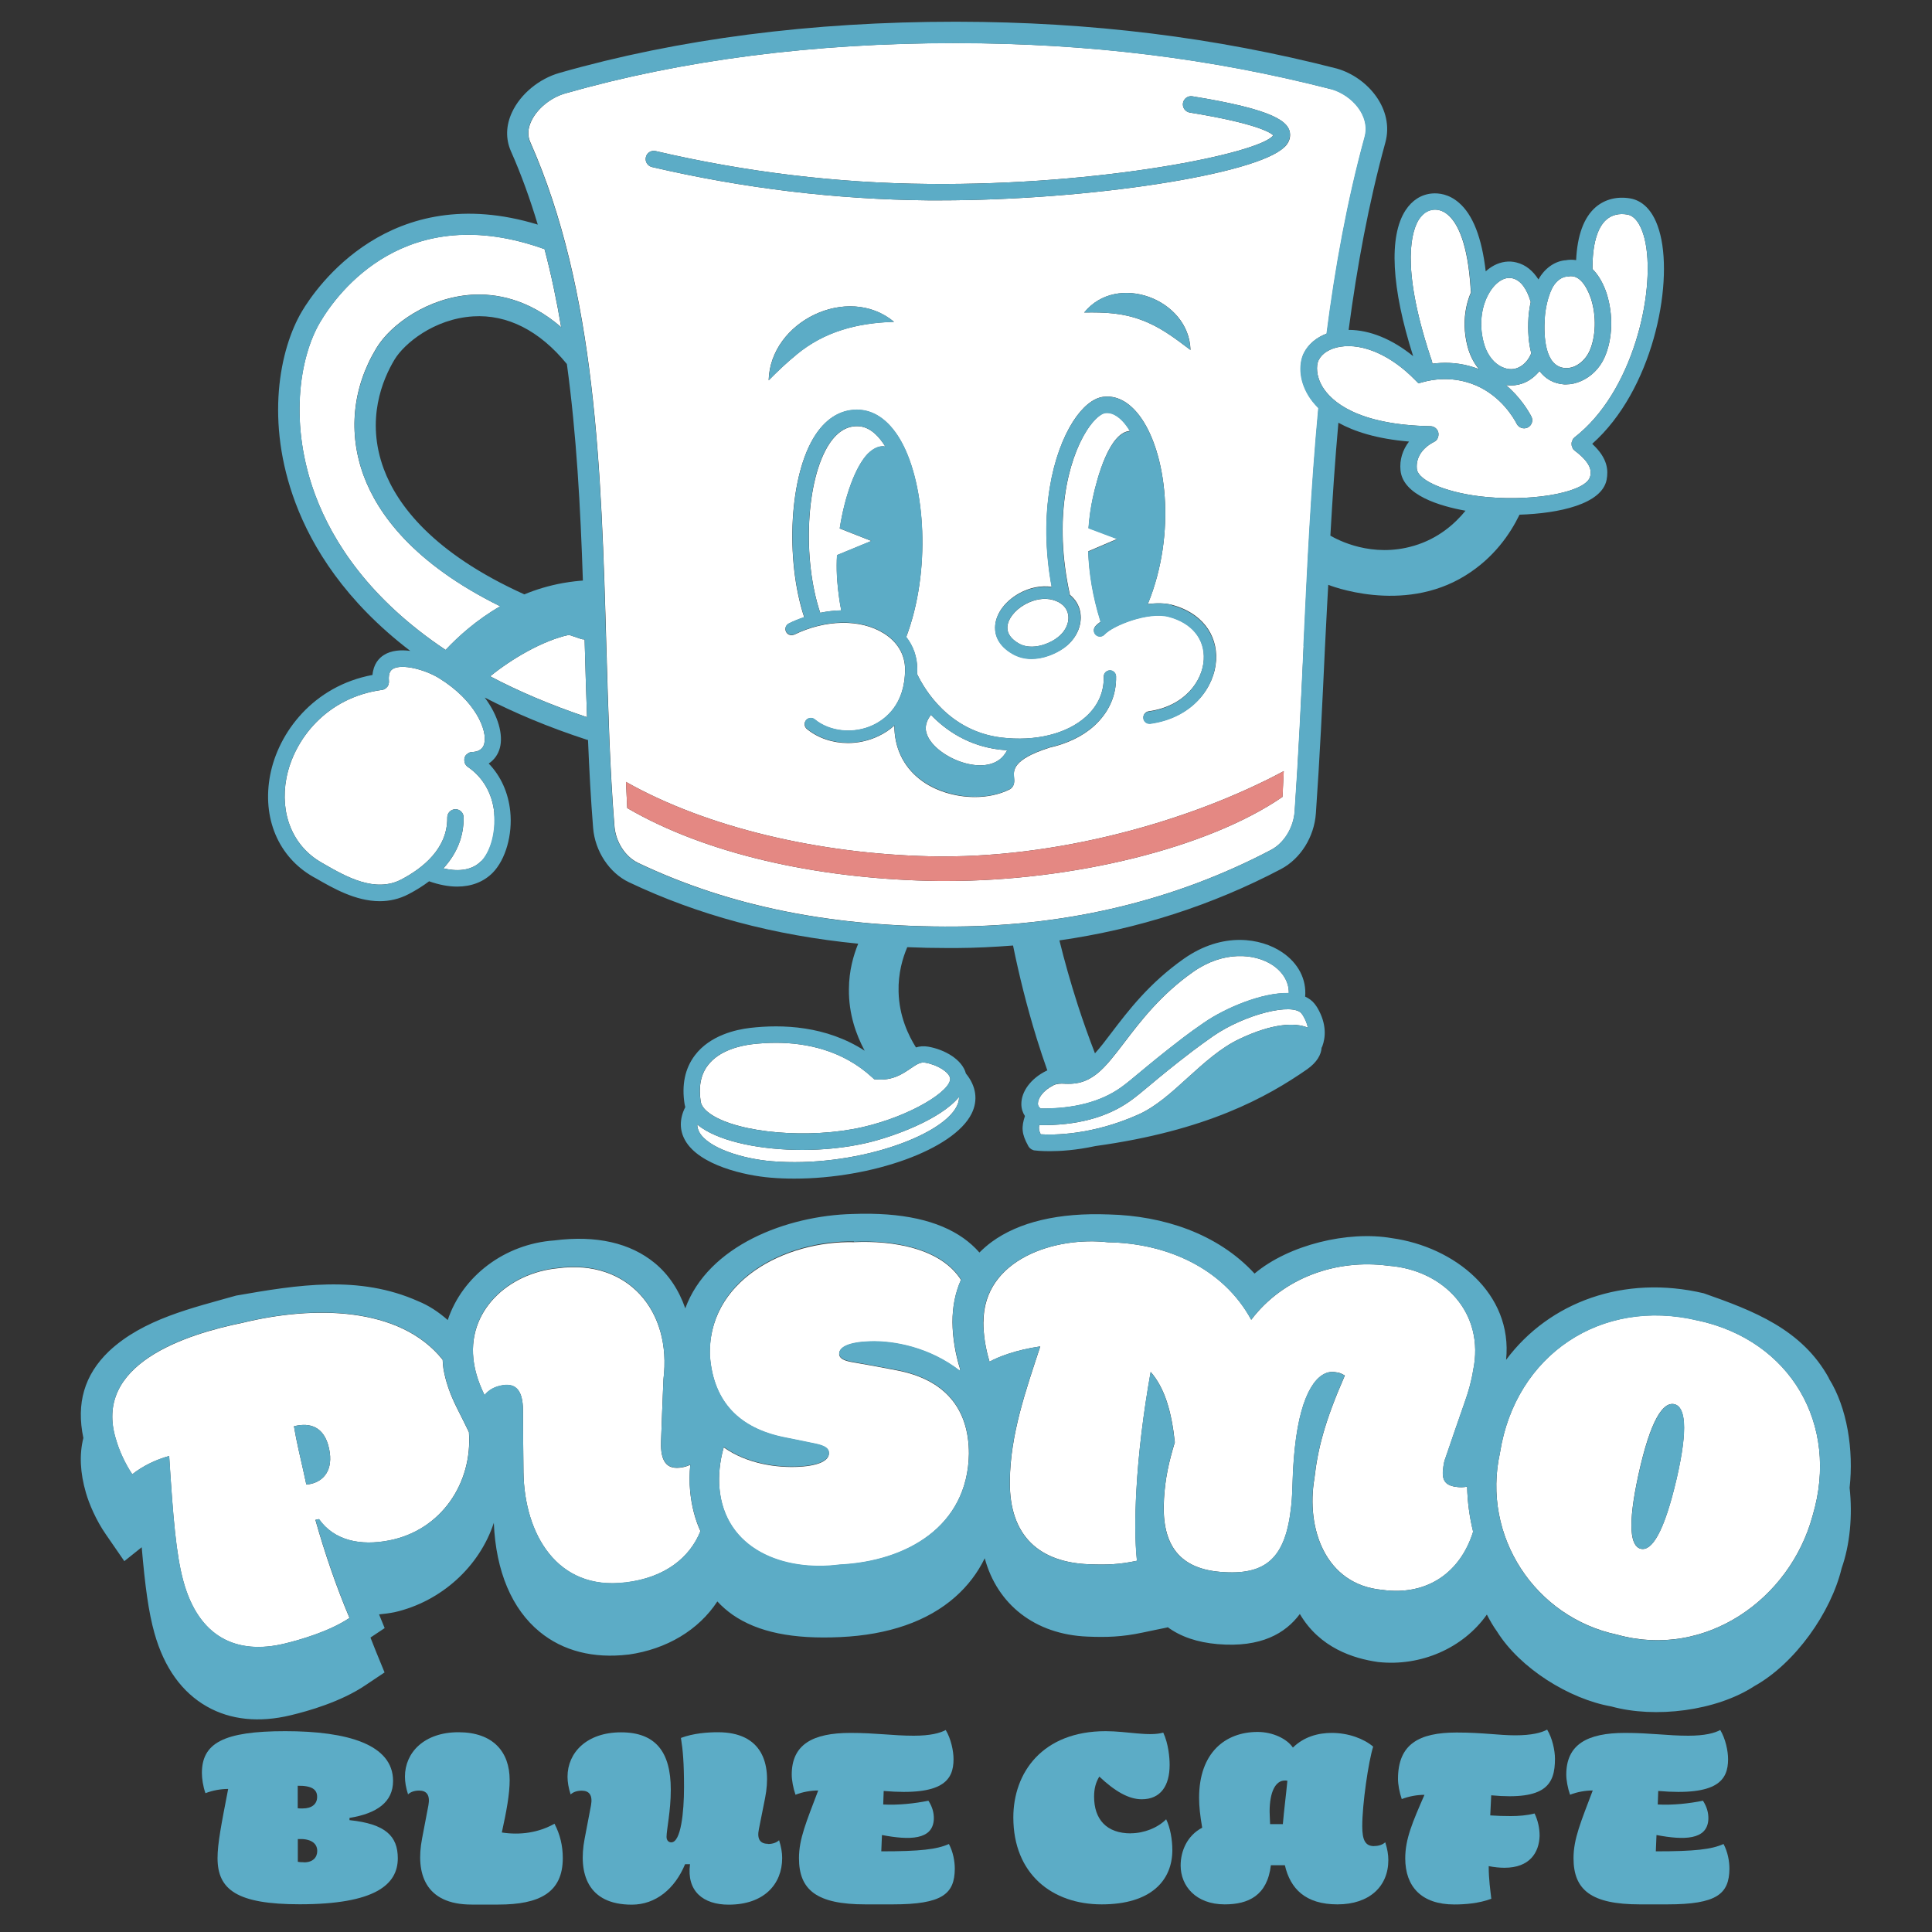 <svg viewBox="0 0 200 200" xmlns="http://www.w3.org/2000/svg" data-name="レイヤー_1" id="_レイヤー_1">
  <rect x="0" y="0" width="200" height="200" fill="#333333" stroke="none"/>
  <defs>
    <style>
      .cls-1 {
        fill: #fff;
      }

      .cls-2 {
        fill: #e48883;
      }

      .cls-3 {
        fill: #5cacc6;
      }
    </style>
  </defs>
  <g>
    <g>
      <path d="M12.02,149.06c.28,1.01.91,2.44,1.67,3.56,1.11-.88,2.51-1.54,3.82-1.89.41,6.49.72,10.19,1.46,12.92,1.6,5.9,5.58,7.68,10.48,6.5,1.7-.41,4.7-1.29,6.73-2.66-1.36-3.2-2.56-6.72-3.53-10.15.15-.03.22-.05.37-.08,1.57,2.22,4.28,2.8,7.3,2.2,5.38-1.07,8.61-5.96,8.22-11.21-.38-.78-.75-1.53-1.27-2.56-.7-1.4-1.15-2.72-1.37-4.02-.04-.31-.06-.61-.08-.91-4.45-5.57-13.45-5.6-20.72-3.82-5.8,1.18-15.57,4.25-13.08,12.13ZM32.18,153.61c-.17.04-.29.06-.47.06-.14-.64-.21-.96-.35-1.6-.19-.85-.66-2.8-.93-4.42.05-.01.1-.03.15-.04,1.44-.32,2.99,0,3.49,2.37.46,2.19-.56,3.33-1.89,3.63Z" class="cls-1"></path>
      <path d="M49.07,141.14c.16,1.04.51,2.09,1.09,3.29.4-.52,1.04-.9,1.9-1.03,1.37-.21,2.05.57,2.08,2.55.01,2.6.02,3.9.05,6.49.1,6.34,3.46,12.23,10.52,11.38.02,0,.02,0,.04,0,4.09-.49,6.66-2.58,7.76-5.31-.56-1.23-.93-2.63-1.07-4.2-.08-.87-.07-1.77.02-2.68-.32.16-.7.27-1.12.31-1.33.13-1.97-.67-1.91-2.65.09-2.59.14-3.89.25-6.49.89-7.09-3.67-12.47-10.92-11.51-5.11.47-9.57,4.45-8.69,9.87Z" class="cls-1"></path>
      <path d="M73.5,140.51c.39,4.63,3.02,7.36,7.72,8.31,1.33.26,2,.4,3.33.68.81.19,1.24.44,1.26.9.04.77-.98,1.32-3.06,1.44-2.29.13-5.41-.29-7.83-2.01-.43,1.5-.55,2.93-.45,4.2.54,6.38,6.64,8.71,12.42,7.96,6.94-.33,13.29-3.95,13.41-11.49,0-4.61-2.4-7.69-7.5-8.65-1.85-.36-2.78-.53-4.64-.85-.83-.15-1.27-.4-1.29-.81-.03-.73.99-1.24,3.2-1.31,2.47-.08,6.15.61,9.26,3.02.02-.05.04-.11.06-.16-.49-1.56-.78-3.28-.79-4.85-.01-1.6.29-3.07.88-4.4-2.09-3.28-7.04-4.09-11.09-3.9-7.07-.16-15.27,3.98-14.9,11.95Z" class="cls-1"></path>
      <path d="M101.8,136.85c0,1.28.21,2.74.64,4.11.91-.5,2.73-1.22,5.25-1.58-1.49,4.54-3.11,9.11-3.15,13.95-.07,5.74,3.13,8.4,8.17,8.6,1.81.07,3.11.04,4.99-.36-.21-2.02-.21-4.49-.06-7.26.2-3.78.72-8.04,1.48-12.29,1.46,1.68,2.16,4.1,2.5,7.28-.64,2.11-1,3.77-1.12,5.82-.28,4.41,1.25,7.22,5.83,7.6,4.75.4,6.77-1.42,7.34-6.82.2-1.9.07-3.06.37-5.97.63-6.03,2.46-8.09,4.09-7.9.65.07.72.17,1.09.36-2.09,4.76-2.81,7.62-3.15,10.65-.88,5.14,1.1,10.99,7,11.54,4.78.67,8.16-1.92,9.43-6.02-.38-1.53-.59-3.12-.62-4.66-.38.07-.78.08-1.21.01-1.16-.18-1.45-.78-1.25-2.09.04-.27.09-.59.23-.93.78-2.3,1.18-3.44,1.98-5.74.39-1.09.7-2.2.87-3.28,1.24-5.91-3-10.41-8.77-10.84-5.36-.72-10.89,1.22-14.2,5.59-2.94-5.41-8.85-7.93-14.81-8.02-5.44-.63-12.9,1.72-12.91,8.25Z" class="cls-1"></path>
      <path d="M155.28,150.38c-1.92,8.61,3.6,17.05,12.17,18.85,9.05,2.51,17.85-3.63,20.2-12.36,2.79-9.39-2.29-18.12-11.91-20.18-9.98-2.39-18.86,3.56-20.46,13.68ZM173.57,153.04c-1.32,5.69-2.6,7.54-3.71,7.29-1.06-.24-1.42-2.32-.25-7.67,1.25-5.7,2.55-7.56,3.71-7.3,1.11.25,1.47,2.39.25,7.68Z" class="cls-1"></path>
    </g>
    <g>
      <path d="M30.58,147.61c-.05.01-.1.02-.15.04.27,1.62.74,3.57.93,4.42.14.64.21.96.35,1.6.18,0,.3-.02.47-.06,1.33-.29,2.35-1.44,1.89-3.63-.5-2.37-2.06-2.69-3.49-2.37Z" class="cls-3"></path>
      <path d="M189.34,142.69c-2.79-5.1-7.85-7.01-12.97-8.81-8.22-1.94-15.97.87-20.46,6.89.71-6.89-5.34-11.7-11.84-12.6-4.53-.78-10.64.68-14.2,3.67-3.84-4.17-9.5-5.98-15.06-6.12-5.23-.21-9.35.79-12.16,2.85-.46.34-.87.7-1.26,1.09-.48-.55-1.04-1.05-1.67-1.5-2.59-1.82-6.35-2.68-11.45-2.49-6.86.17-14.96,3.29-17.33,9.77-.67-1.92-1.72-3.5-3.16-4.69-2.53-2.08-6.05-2.9-10.41-2.34-5.13.36-9.51,3.7-11.02,8.24-.94-.83-1.97-1.51-3.06-1.95-6.14-2.74-12.49-1.69-18.85-.58-4.51,1.28-9.61,2.42-13.17,5.77-2.55,2.45-3.39,5.4-2.64,8.97-.43,1.71-.34,3.6.27,5.69.32,1.11,1.04,2.83,2.08,4.32.76,1.09,1.14,1.64,1.89,2.74.72-.58,1.08-.87,1.8-1.44.35,4.05.7,6.68,1.32,8.9,1.01,3.59,2.86,6.13,5.43,7.59,2.44,1.39,5.42,1.69,8.68.9,1.8-.43,5.19-1.39,7.72-3.1.79-.53,1.19-.8,1.99-1.33-.36-.87-.54-1.3-.89-2.17-.19-.47-.38-.95-.57-1.44.49-.33.86-.58,1.47-.98-.24-.58-.4-.97-.58-1.42.53-.05,1.08-.12,1.63-.23,4.81-1.11,8.77-4.72,10.25-9.25.21,5.06,1.89,8.94,4.74,11.28,2.42,1.99,5.57,2.79,9.18,2.36.02,0,.02,0,.04,0,3.94-.56,7.24-2.54,9.18-5.5.47.51,1,.97,1.58,1.38,2.63,1.82,6.25,2.54,11.16,2.31,4.95-.23,9.02-1.62,11.89-4.16,1.29-1.14,2.31-2.48,3.05-4,1.29,4.77,5.19,7.89,10.63,8.11,1.99.08,3.56.04,5.73-.42,1.02-.22,1.54-.32,2.56-.53,0-.02,0-.02,0-.04,1.37,1.01,3.1,1.59,5.2,1.77,4.5.38,7.02-1.13,8.5-3.12,2.06,3.51,5.55,4.61,8.09,4.97,4.42.49,8.81-1.43,11.27-4.91.32.62.66,1.21,1.05,1.75,2.37,3.8,7.46,6.99,11.83,7.76,4.52,1.25,10.85.48,14.82-2.11,4.2-2.34,7.92-7.59,9.03-12.21.85-2.41,1.14-5.42.82-8.32.43-3.89-.24-8.28-2.15-11.32ZM45.83,140.75c.02.3.04.6.08.91.22,1.31.67,2.62,1.37,4.02.51,1.04.88,1.78,1.27,2.56.39,5.26-2.84,10.14-8.22,11.21-3.02.6-5.74.02-7.3-2.2-.15.03-.22.05-.37.08.97,3.43,2.17,6.94,3.53,10.15-2.04,1.37-5.04,2.25-6.73,2.66-4.9,1.18-8.88-.6-10.48-6.5-.74-2.73-1.05-6.42-1.46-12.92-1.31.34-2.71,1.01-3.82,1.89-.76-1.11-1.39-2.55-1.67-3.56-2.49-7.88,7.29-10.96,13.08-12.13,7.27-1.78,16.27-1.75,20.72,3.82ZM68.68,142.78c-.11,2.59-.15,3.89-.25,6.49-.05,1.98.58,2.78,1.91,2.65.43-.04.8-.15,1.12-.31-.09.91-.11,1.81-.02,2.68.15,1.58.52,2.97,1.07,4.2-1.09,2.74-3.67,4.83-7.76,5.31-.02,0-.02,0-.04,0-7.06.86-10.42-5.04-10.52-11.38-.03-2.6-.04-3.89-.05-6.49-.03-1.98-.71-2.76-2.08-2.55-.86.13-1.5.51-1.9,1.03-.58-1.2-.93-2.25-1.09-3.29-.88-5.42,3.58-9.39,8.69-9.87,7.25-.96,11.8,4.42,10.92,11.51ZM88.4,128.55c4.05-.19,9,.62,11.09,3.9-.59,1.33-.89,2.8-.88,4.4.01,1.57.3,3.29.79,4.85-.02.05-.04.11-.06.16-3.11-2.4-6.78-3.1-9.26-3.02-2.21.07-3.23.58-3.2,1.31.02.41.46.66,1.29.81,1.86.33,2.79.5,4.64.85,5.1.97,7.49,4.05,7.5,8.65-.12,7.55-6.47,11.16-13.41,11.49-5.78.75-11.88-1.58-12.42-7.96-.11-1.27.02-2.7.45-4.2,2.42,1.72,5.54,2.14,7.83,2.01,2.08-.12,3.1-.67,3.06-1.44-.02-.46-.45-.71-1.26-.9-1.33-.28-1.99-.41-3.33-.68-4.7-.94-7.33-3.67-7.72-8.31-.38-7.97,7.83-12.11,14.9-11.95ZM114.71,128.6c5.96.09,11.86,2.61,14.81,8.02,3.31-4.37,8.84-6.31,14.2-5.59,5.77.43,10.02,4.93,8.77,10.84-.17,1.08-.48,2.19-.87,3.28-.8,2.29-1.19,3.44-1.98,5.74-.14.35-.19.66-.23.93-.2,1.31.09,1.9,1.25,2.09.43.07.83.06,1.21-.01.04,1.54.25,3.13.62,4.66-1.27,4.1-4.65,6.69-9.43,6.02-5.9-.55-7.88-6.4-7-11.54.34-3.04,1.07-5.89,3.15-10.65-.37-.18-.45-.28-1.09-.36-1.63-.19-3.46,1.87-4.09,7.9-.3,2.9-.17,4.06-.37,5.97-.57,5.4-2.59,7.21-7.34,6.82-4.59-.38-6.11-3.19-5.83-7.6.13-2.05.48-3.72,1.12-5.82-.34-3.18-1.04-5.6-2.5-7.28-.76,4.25-1.27,8.52-1.48,12.29-.15,2.78-.16,5.24.06,7.26-1.88.4-3.18.43-4.99.36-5.04-.19-8.24-2.85-8.17-8.6.04-4.84,1.66-9.41,3.15-13.95-2.52.36-4.34,1.08-5.25,1.58-.42-1.37-.64-2.83-.64-4.11,0-6.53,7.47-8.88,12.91-8.25ZM175.74,136.7c9.62,2.06,14.69,10.78,11.91,20.18-2.35,8.72-11.15,14.87-20.2,12.36-8.57-1.8-14.09-10.24-12.17-18.85,1.6-10.12,10.47-16.07,20.46-13.68Z" class="cls-3"></path>
      <path d="M173.33,145.36c-1.15-.26-2.46,1.6-3.71,7.3-1.17,5.34-.81,7.43.25,7.67,1.1.25,2.39-1.61,3.71-7.29,1.22-5.29.87-7.43-.25-7.68Z" class="cls-3"></path>
      <path d="M36.18,188.44v-.25c2.89-.47,4.51-1.67,4.51-3.83,0-3.78-4.73-5.15-11.16-5.15s-8.63,1.25-8.63,4.34c0,.56.12,1.4.37,2.08.74-.29,1.59-.44,2.35-.44-.71,3.68-1.1,5.64-1.1,7.16,0,3.29,2.04,4.78,8.51,4.78,7.8,0,10.15-2.04,10.15-4.76,0-2.28-1.25-3.56-5-3.95ZM31.47,192.78c-.34,0-.52-.02-.64-.05v-2.35c1.25-.07,2.01.37,2.01,1.23,0,.64-.42,1.18-1.37,1.18ZM31.34,187.21c-.25,0-.44,0-.52-.02v-2.33c1.47-.02,2.01.39,2.01,1.15s-.56,1.2-1.5,1.2Z" class="cls-3"></path>
      <path d="M51.95,189.69c.49-2.23.81-3.97.81-5.42,0-2.94-1.74-4.95-5.3-4.95s-5.54,2.11-5.54,4.59c0,.56.1,1.15.32,1.84.27-.25.66-.39,1.15-.39.78,0,1.15.47.96,1.52l-.66,3.46c-.69,3.6.32,6.82,5.13,6.82h2.77c4.24,0,6.67-1.23,6.67-4.81,0-1.25-.27-2.43-.86-3.56-1.64.93-3.56,1.2-5.44.91Z" class="cls-3"></path>
      <path d="M79.49,190.87c-.78,0-1.15-.47-.93-1.52l.64-3.21c.71-3.6-.32-6.82-4.88-6.82-1.05,0-2.53.1-3.83.59.2,1.25.32,2.53.32,5.1s-.32,5.71-1.32,5.71c-.27,0-.49-.2-.49-.56,0-.76.44-2.67.44-4.9,0-3.92-1.59-5.93-5.15-5.93s-5.54,2.11-5.54,4.59c0,.56.1,1.15.32,1.84.27-.25.66-.39,1.15-.39.78,0,1.15.47.96,1.52l-.66,3.46c-.69,3.6.32,6.82,4.88,6.82,2.48,0,4.46-1.64,5.52-4.19h.51c-.37,2.8,1.37,4.19,4,4.19,3.65,0,5.54-2.11,5.54-4.83,0-.56-.1-1.15-.32-1.84-.27.25-.66.39-1.15.39Z" class="cls-3"></path>
      <path d="M91.23,191.65l.07-1.69c2.82.54,5.27.54,5.37-1.64.02-.69-.17-1.3-.56-1.91-1.45.29-3.09.47-4.68.39l.05-1.4c6.11.52,7.23-1.1,7.23-3.29,0-.86-.27-2.13-.81-3.02-.59.32-1.59.59-3.31.59-2.18,0-3.87-.29-6.55-.29-3.92,0-6.08,1.2-6.08,4.32,0,.56.15,1.4.39,2.08.74-.29,1.59-.44,2.35-.44-1.23,3.26-1.99,5-1.99,7.01,0,3.31,1.86,4.78,6.87,4.78h2.84c5.13,0,6.4-1.08,6.42-3.68,0-.78-.17-1.74-.61-2.57-1.25.56-2.97.76-7.01.76Z" class="cls-3"></path>
      <path d="M117.06,189.79c-2.53,0-3.8-1.47-3.8-3.8,0-.83.17-1.47.54-2.08,1.64,1.55,3.07,2.35,4.39,2.35,1.96,0,2.89-1.4,2.89-3.56,0-.74-.12-2.18-.66-3.34-1.5.42-3.75-.15-5.96-.15-6.55,0-9.56,4.29-9.56,8.93,0,5.86,4.02,9,9.15,9s7.31-2.5,7.31-5.62c0-1.1-.22-2.33-.64-3.19-.86.88-2.3,1.45-3.65,1.45Z" class="cls-3"></path>
      <path d="M142.25,191.11c-.91,0-1.23-.61-1.23-2.06,0-2.31.64-6.69,1.13-8.24-.98-.83-2.57-1.42-4.29-1.42-1.4,0-2.87.39-4.02,1.52-.61-.91-2.08-1.62-3.65-1.62-3.36,0-6.06,2.16-6.06,6.82,0,.88.1,1.81.32,3.09-1.57.83-2.23,2.43-2.23,3.92,0,2.11,1.57,4.02,4.56,4.02,2.45,0,4.41-.91,4.78-4.05h1.45c.56,2.43,2.13,4.05,5.44,4.05s5.27-1.86,5.27-4.59c0-.56-.1-1.15-.32-1.84-.27.25-.66.39-1.15.39ZM132.8,188.83h-1.32c-.02-.56-.05-1.05-.05-1.3,0-1.99.59-3.21,1.57-3.21.07,0,.15,0,.27.02-.15,1.57-.34,2.97-.47,4.49Z" class="cls-3"></path>
      <path d="M156.86,179.64c-1.69,0-3.38-.29-6.06-.29-3.92,0-6.08,1.2-6.08,4.81,0,.56.15,1.4.39,2.08.74-.29,1.59-.44,2.35-.44-1.23,2.82-1.99,4.56-1.99,6.57,0,2.94,1.69,4.78,5.08,4.78,1.05,0,2.53-.1,3.83-.59-.1-.88-.27-1.99-.27-3.38.59.12,1.15.17,1.64.17,2.6,0,3.58-1.57,3.63-3.31,0-.78-.17-1.57-.52-2.31-.78.2-1.62.27-2.48.27-.69,0-1.37-.02-2.11-.07l.1-2.08c5.62.52,6.6-1.1,6.6-3.78,0-.86-.27-2.13-.81-3.02-.59.32-1.59.59-3.31.59Z" class="cls-3"></path>
      <path d="M171.41,191.65l.07-1.69c2.82.54,5.27.54,5.37-1.64.02-.69-.17-1.3-.56-1.91-1.45.29-3.09.47-4.68.39l.05-1.4c6.11.52,7.23-1.1,7.23-3.29,0-.86-.27-2.13-.81-3.02-.59.32-1.59.59-3.31.59-2.18,0-3.87-.29-6.55-.29-3.92,0-6.08,1.2-6.08,4.32,0,.56.15,1.4.39,2.08.74-.29,1.59-.44,2.35-.44-1.23,3.26-1.99,5-1.99,7.01,0,3.31,1.86,4.78,6.87,4.78h2.84c5.13,0,6.4-1.08,6.43-3.68,0-.78-.17-1.74-.61-2.57-1.25.56-2.97.76-7.01.76Z" class="cls-3"></path>
    </g>
  </g>
  <g>
    <g>
      <path d="M135.38,106.38c-1.34-.55-3.65-.45-7.07,1.17-1.96.93-3.67,2.49-5.34,4-1.7,1.55-3.31,3.01-5.11,3.82-4.85,2.17-8.87,2.13-10.13,2.05-.18-.38-.22-.62-.15-.95,3.83.06,7.01-.78,9.42-2.5.62-.44,1.21-.94,2.04-1.63.99-.83,2.36-1.97,4.46-3.57.64-.48,1.31-.97,2.11-1.53,3.26-2.24,8.22-3.49,9.14-2.31.07.09.13.17.17.25.24.41.4.81.47,1.19Z" class="cls-1"></path>
      <path d="M99.28,113.56c.01.31-.07.63-.23.95-1.56,3.15-10.7,6.39-19.16,5.7-3.03-.25-6.58-1.36-7.5-3.01-.14-.26-.21-.52-.21-.8.14.12.29.24.45.35,2.18,1.48,6.21,2.29,10.42,2.29,2.23,0,4.52-.23,6.61-.71,2.76-.63,7.71-2.44,9.61-4.77Z" class="cls-1"></path>
      <path d="M133.4,102.81c-2.77-.08-6.61,1.57-8.75,3.05-.83.57-1.53,1.07-2.18,1.57-2.13,1.63-3.51,2.78-4.52,3.62-.8.66-1.36,1.14-1.93,1.54-2.08,1.48-4.88,2.2-8.29,2.17-.25-.17-.29-.36-.29-.51,0-.53.5-1.35,1.63-1.91.35-.17.69-.17,1.17-.15.83.02,1.96.05,3.37-1.08.91-.74,1.78-1.88,2.79-3.2,1.68-2.21,3.77-4.95,7.13-7.31,3.12-2.19,6.38-1.92,8.23-.68,1.09.74,1.68,1.78,1.66,2.87Z" class="cls-1"></path>
      <path d="M98.36,111.61c.17,1.28-4.06,3.92-9.07,5.07-5.46,1.25-12.79.63-15.7-1.33-.43-.29-.96-.75-1.05-1.3-.24-1.54,0-2.81.74-3.77,1.18-1.56,3.36-2.03,4.56-2.18.77-.09,1.6-.15,2.48-.15,3.17,0,6.91.77,9.96,3.57l.22.2.29.02c1.62.13,2.65-.57,3.47-1.13.66-.45,1.04-.69,1.53-.6,1.25.21,2.47.98,2.56,1.6Z" class="cls-1"></path>
      <path d="M60.78,74.25c-3.81-1.28-7.14-2.71-10.04-4.24,2.17-1.77,5.42-3.7,8.16-4.29.41.14.82.28,1.24.42.11.04.23.05.34.05.02,0,.03,0,.04,0,.01.25.02.49.02.74.07,2.5.14,4.93.23,7.32Z" class="cls-1"></path>
      <path d="M51.77,62.77c-2.46,1.42-4.35,3.14-5.64,4.51-7.9-5.27-11.69-11.21-13.48-15.98-2.72-7.24-1.72-14.23.49-17.96,1.84-3.11,8.91-12.7,23.23-7.55.69,2.63,1.26,5.33,1.72,8.08-3.42-2.97-6.82-3.51-9.26-3.36-4.45.29-8.34,3-9.87,5.53-2.48,4.1-2.95,8.8-1.3,13.24,1.45,3.89,5.11,9.03,14.1,13.47Z" class="cls-1"></path>
      <path d="M49.81,89.14c-1.08,1.11-2.7,1.04-3.91.75,1.41-1.54,2.12-3.32,2.09-5.28,0-.47-.38-.84-.84-.84h-.01c-.47.01-.84.39-.84.86.05,3.22-2.56,5.26-4.75,6.41-2.73,1.43-5.76-.31-7.96-1.57l-.31-.18c-2.96-1.69-4.34-5.04-3.63-8.75.77-3.97,4.13-8.34,9.88-9.12.02,0,.04-.01.06-.01.03-.01.06-.01.09-.02.02,0,.05-.02.07-.03.03-.01.05-.02.08-.04.02-.01.04-.03.06-.04.02-.02.05-.04.07-.05l.05-.05s.05-.05.07-.07l.04-.05s.04-.05.05-.08c0-.02.02-.04.02-.06.01-.03.02-.06.04-.09,0-.02,0-.04.01-.07,0-.03.01-.07.02-.1v-.15c-.09-.96.28-1.18.4-1.26.91-.57,3.33.05,4.8.96,3.78,2.33,5.02,5.42,4.67,6.77-.05.2-.22.83-1.27.87-.02,0-.04,0-.05.01-.03,0-.07,0-.1.01-.02,0-.05.01-.07.02-.03.01-.06.02-.08.03-.02.01-.05.02-.07.04-.02.02-.05.03-.07.05-.02.01-.04.03-.06.05-.02.02-.05.04-.07.05-.02.02-.04.05-.06.07-.01.01-.02.03-.04.04,0,0,0,.01,0,.02-.02.02-.03.05-.05.08-.01.02-.02.05-.03.07-.01.02-.02.05-.02.07,0,.03-.02.06-.02.09,0,.02,0,.04,0,.06,0,.04,0,.07,0,.11h0v.03c0,.1.03.2.07.29,0,.01.01.02.01.03.04.08.1.16.17.23,0,0,.02.01.02.02.03.02.06.05.1.08,1.56,1.06,2.53,2.75,2.73,4.77.2,1.93-.35,3.97-1.32,4.98Z" class="cls-1"></path>
      <path d="M153.11,38.22c-.33-.13-.67-.25-1.03-.34-1.42-.38-2.73-.37-3.81-.23,0-.09-.01-.18-.04-.27-.07-.19-.13-.38-.19-.56-3.12-9.5-1.84-13.04-1.14-14.13.39-.59.88-.92,1.47-.98.38-.04.95.03,1.53.54.92.79,2.06,2.79,2.35,7.81,0,.07.02.13.03.19-.21.48-.37.98-.48,1.5-.28,1.3-.25,2.7.11,4.09.24.92.65,1.72,1.18,2.37Z" class="cls-1"></path>
      <path d="M158.51,36.58c-.28.68-.75,1.21-1.33,1.47-.62.28-1.29.2-1.97-.2-.76-.46-1.36-1.35-1.63-2.42-.51-1.93-.22-3.94.75-5.38.5-.73,1.12-1.19,1.72-1.27.06-.01.12-.01.18-.01.11,0,.23.01.35.04.92.22,1.52,1.22,1.88,2.45-.11.51-.19,1.04-.23,1.57-.09,1.46.01,2.72.29,3.75Z" class="cls-1"></path>
      <path d="M164.55,36.32c-.41.95-1.4,1.85-2.53,1.78-2.11-.15-2.23-3.3-2.11-5.17.07-1.07.34-2.2.73-3.02.25-.54.8-1.19,1.49-1.27.07,0,.14,0,.22-.02,1.39-.31,2.14,1.69,2.35,2.31.57,1.78.51,3.9-.15,5.4Z" class="cls-1"></path>
      <path d="M164.62,49.29c-.29,1.57-5.47,2.63-10.64,2.17-3.97-.35-7.19-1.64-7.31-2.93-.11-1.14.54-2.15,1.79-2.79.01,0,.02-.02.04-.02.02-.01.05-.03.07-.05.02-.01.05-.03.07-.05.02-.02.04-.04.06-.06.02-.02.04-.04.05-.06.01-.02.03-.05.04-.07.01-.02.03-.05.04-.07s.02-.05.03-.08c.01-.02.02-.05.02-.08,0-.02.01-.05.02-.08s.01-.06.01-.09c0-.01,0-.02,0-.04s0-.02,0-.04c0-.03,0-.06,0-.1h0c-.06-.41-.4-.72-.82-.73-7.65-.14-10.29-2.61-11.18-4.07-.67-1.11-.68-2.21-.41-2.76.35-.72,1.18-1.23,2.26-1.4,2.36-.37,5.26.91,7.73,3.44l.35.35.48-.13c1.01-.28,2.57-.5,4.34-.04,3.03.79,4.64,3.11,5.22,4.12.05.1.1.19.14.26.22.41.73.57,1.14.36.42-.22.58-.73.36-1.14-.31-.59-1.14-1.99-2.63-3.25.17.02.35.04.52.04.5,0,.99-.1,1.46-.31.57-.26,1.08-.67,1.5-1.18.62.82,1.47,1.3,2.54,1.38.08,0,.16,0,.24,0,.53,0,1.04-.13,1.54-.35,1.02-.45,1.91-1.31,2.41-2.44.84-1.89.92-4.42.22-6.61-.31-.95-.8-1.88-1.47-2.54-.01-2.52.49-4.3,1.46-5.13.56-.48,1.31-.66,2.16-.51,1.05.19,1.57,1.66,1.78,2.51,1.19,4.85-.9,15.11-6.7,20.1-.18.16-.37.31-.55.45-.03.02-.05.06-.08.09-.02.02-.06.04-.08.08-.01.01-.01.03-.02.05-.03.05-.05.1-.07.16-.02.05-.04.1-.05.14,0,.04-.01.07-.01.11,0,.02,0,.04,0,.06,0,.05,0,.1.01.16.01.05.03.1.05.15.02.05.04.11.07.16.01.01.01.03.02.05.05.06.1.11.16.16,0,0,0,0,0,0,1.86,1.39,1.71,2.23,1.62,2.67Z" class="cls-1"></path>
      <path d="M137.81,9.23c-12.39-3.19-25.08-4.75-38.75-4.77h-.2c-14.67,0-28.24,1.75-40.35,5.21-1.5.43-2.91,1.58-3.51,2.87-.37.78-.4,1.51-.1,2.18,6.82,15.4,7.35,34.07,7.87,52.13.19,6.55.36,12.73.84,18.67.13,1.64,1.12,3.17,2.46,3.81,9.52,4.53,20.3,6.68,32.9,6.58,11.8-.09,22.77-2.76,32.61-7.93,1.35-.71,2.33-2.31,2.45-3.98.4-5.68.67-11.51.93-17.14.38-8.14.77-16.41,1.54-24.63-.45-.46-.8-.9-1.03-1.29-1.08-1.78-.93-3.48-.48-4.39.45-.91,1.29-1.62,2.36-2.02.89-6.89,2.12-13.71,3.94-20.36.6-2.19-1.3-4.33-3.46-4.95ZM132.77,82.49c-7.74,5.32-21.76,8.71-34.77,8.71-.63,0-1.27,0-1.91-.02-11.66-.29-23.01-2.78-31.16-7.53l-.13-2.71c8.47,4.78,20.06,7.42,31.35,7.7,13.19.32,27.13-3.66,36.74-8.81l-.13,2.67ZM94.96,69.26c0,.19,0,.37-.01.54.72,1.51,3.26,5.88,8.69,6.55,3.52.43,6.8-.37,8.78-2.16,1.24-1.12,1.88-2.55,1.84-4.14,0-.35.27-.64.62-.65.34,0,.64.27.65.62.05,1.97-.74,3.73-2.26,5.12-1.2,1.09-2.81,1.85-4.65,2.26l-.04.02c-3.79,1.21-3.67,2.36-3.61,3.06.04.34.1.96-.49,1.26-1.04.51-2.29.77-3.56.77-2.06,0-4.21-.65-5.74-1.87-1.71-1.36-2.59-3.27-2.6-5.53-.48.44-1.04.81-1.66,1.1-.99.47-2.08.71-3.14.71-1.56,0-3.09-.5-4.26-1.46-.27-.23-.31-.63-.08-.9.1-.12.23-.19.37-.21.19-.04.38,0,.53.13,1.56,1.29,4.05,1.53,6.04.59,1.24-.59,3.32-2.11,3.31-5.78,0-1.53-.79-2.85-2.21-3.73-2.4-1.5-6.03-1.44-9.26.14-.05.02-.1.03-.16.04-.28.05-.56-.07-.69-.34-.16-.32-.02-.69.29-.85.52-.26,1.05-.47,1.59-.65-1.98-6-1.56-14.78,1.18-18.9,1.2-1.81,2.79-2.69,4.61-2.56,1.68.13,3.17,1.29,4.3,3.36,2.45,4.49,3.05,13.31.47,20.15.74.95,1.14,2.09,1.14,3.33ZM111.07,43.65c.97-1.52,2.08-2.43,3.12-2.57.95-.13,2.37.11,3.76,1.94,2.8,3.7,3.89,12.15.87,19.51.9-.12,1.77-.11,2.5.08,2.99.79,4.74,3,4.57,5.76-.16,2.71-2.36,5.91-6.8,6.53-.03,0-.06,0-.09,0-.31,0-.59-.23-.63-.55-.05-.35.19-.66.54-.72,3.74-.52,5.58-3.14,5.71-5.35.13-2.15-1.23-3.81-3.63-4.45-2.1-.56-5.79.91-6.64,1.84-.24.26-.64.28-.9.04-.26-.24-.28-.64-.04-.9.14-.16.32-.31.53-.46l-.05-.18c-.75-2.43-1.14-4.8-1.23-7.1,1.01-.43,2-.86,3.01-1.29-.99-.37-1.99-.75-2.98-1.12.08-1.05.22-2.09.44-3.11.45-2.09,1.71-6.82,3.85-6.94-.13-.21-.25-.41-.38-.58-.5-.65-1.27-1.41-2.18-1.29-.38.05-1.11.55-1.91,1.8-1.99,3.12-3.47,9.28-1.75,17.04.58.47.96,1.1,1.08,1.84.22,1.36-.47,2.82-1.78,3.7-.86.58-2.06,1.07-3.27,1.07-.68,0-1.36-.16-1.99-.53-1.49-.87-1.8-1.97-1.78-2.73.01-1.31.96-2.65,2.47-3.5,1.09-.61,2.3-.85,3.39-.68-1.43-7.72.14-13.9,2.21-17.13ZM112.24,32.35c3.38-4.19,10.86-1.39,11,3.88-1.72-1.3-3.21-2.43-5.12-3.12-1.91-.71-3.72-.8-5.89-.76ZM82.43,36.73c-.95.77-1.87,1.64-2.86,2.64.16-6.11,8.2-10.02,12.97-6.06-3.81.12-7.19.99-10.11,3.41ZM132.96,15.22c-2.86,2.85-20.27,5.52-35.65,5.52-.41,0-.81,0-1.21,0-9.56-.09-19.18-1.25-28.61-3.45-.45-.11-.74-.56-.63-1.02.1-.46.56-.74,1.02-.63,9.3,2.17,18.8,3.32,28.24,3.4,17.87.18,34.33-3.17,35.69-5.03-.28-.28-1.71-1.23-8.65-2.36-.46-.08-.77-.51-.7-.98.08-.46.51-.78.98-.7,8.38,1.36,10.11,2.59,10.11,4.01,0,.44-.19.86-.57,1.24Z" class="cls-1"></path>
      <path d="M89.87,46.94c-1.31,1.33-2.42,4.43-2.94,7.77,1.1.43,2.18.86,3.28,1.29-1.18.49-2.38.98-3.56,1.47-.04.71-.04,1.42-.01,2.09.03.55.13,2.06.45,3.63-.72.01-1.45.1-2.18.25-1.85-5.5-1.51-13.8.95-17.51.86-1.29,1.9-1.89,3.07-1.8,1.21.09,2.12,1.12,2.72,2.1-.05,0-.1-.02-.16-.03-.55-.02-1.1.24-1.62.75Z" class="cls-1"></path>
      <path d="M104.26,77.68c-.22.4-.51.78-.93,1.05-2.42,1.59-7.43-.95-7.5-3.32,0-.33.08-.81.54-1.41,1.57,1.63,3.88,3.21,7.12,3.6.26.03.51.05.77.07Z" class="cls-1"></path>
      <path d="M109.34,66.1c-1.09.75-2.73,1.19-3.9.5-.77-.45-1.17-1.01-1.16-1.63.01-.83.74-1.8,1.82-2.4.96-.54,2.01-.71,2.88-.47.91.25,1.48.8,1.6,1.55.14.87-.34,1.83-1.24,2.44Z" class="cls-1"></path>
    </g>
    <g>
      <path d="M114.88,69.39c-.35.01-.63.3-.62.65.04,1.59-.6,3.02-1.84,4.14-1.97,1.79-5.25,2.59-8.78,2.16-5.44-.67-7.98-5.04-8.69-6.55,0-.18.01-.36.01-.54,0-1.24-.4-2.38-1.14-3.33,2.58-6.84,1.98-15.67-.47-20.15-1.13-2.06-2.62-3.23-4.3-3.36-1.81-.14-3.4.75-4.61,2.56-2.73,4.12-3.16,12.89-1.18,18.9-.54.18-1.07.39-1.59.65-.32.16-.45.53-.29.85.13.27.42.39.69.34.05-.01.11-.02.16-.04,3.23-1.58,6.86-1.63,9.26-.14,1.42.89,2.21,2.21,2.21,3.73,0,3.67-2.07,5.19-3.31,5.78-1.99.95-4.48.7-6.04-.59-.16-.13-.35-.16-.53-.13-.14.02-.27.09-.37.21-.22.27-.19.67.08.9,1.17.96,2.7,1.46,4.26,1.46,1.07,0,2.15-.23,3.14-.71.62-.29,1.18-.66,1.66-1.1,0,2.26.89,4.18,2.6,5.53,1.54,1.21,3.69,1.87,5.74,1.87,1.27,0,2.52-.25,3.56-.77.59-.29.53-.92.49-1.26-.07-.69-.19-1.85,3.61-3.06l.04-.02c1.84-.41,3.45-1.17,4.65-2.26,1.52-1.38,2.3-3.15,2.26-5.12-.01-.35-.32-.62-.65-.62ZM91.48,46.18c-.55-.02-1.1.24-1.62.75-1.31,1.33-2.42,4.43-2.94,7.77,1.1.43,2.18.86,3.28,1.29-1.18.49-2.38.98-3.56,1.47-.04.71-.04,1.42-.01,2.09.03.55.13,2.06.45,3.63-.72.01-1.45.1-2.18.25-1.85-5.5-1.51-13.8.95-17.51.86-1.29,1.9-1.89,3.07-1.8,1.21.09,2.12,1.12,2.72,2.1-.05,0-.1-.02-.16-.03ZM103.33,78.73c-2.42,1.59-7.43-.95-7.5-3.32,0-.33.08-.81.54-1.41,1.57,1.63,3.88,3.21,7.12,3.6.26.03.51.05.77.07-.22.4-.51.78-.93,1.05Z" class="cls-3"></path>
      <path d="M92.55,33.32c-3.81.12-7.19.99-10.11,3.41-.95.77-1.87,1.64-2.86,2.64.16-6.11,8.2-10.02,12.97-6.06Z" class="cls-3"></path>
      <path d="M123.24,36.23c-1.72-1.3-3.21-2.43-5.12-3.12-1.91-.71-3.72-.8-5.89-.76,3.38-4.19,10.86-1.39,11,3.88Z" class="cls-3"></path>
      <path d="M121.32,62.62c-.73-.19-1.6-.2-2.5-.08,3.02-7.36,1.93-15.81-.87-19.51-1.39-1.83-2.81-2.07-3.76-1.94-1.04.14-2.15,1.05-3.12,2.57-2.07,3.23-3.64,9.41-2.21,17.13-1.08-.17-2.3.07-3.39.68-1.51.85-2.45,2.19-2.47,3.5-.01.77.29,1.86,1.78,2.73.63.37,1.32.53,1.99.53,1.21,0,2.42-.49,3.27-1.07,1.3-.89,2-2.34,1.78-3.7-.12-.74-.5-1.37-1.08-1.84-1.72-7.76-.24-13.92,1.75-17.04.8-1.24,1.53-1.75,1.91-1.8.91-.12,1.69.63,2.18,1.29.13.17.26.37.38.58-2.14.13-3.4,4.85-3.85,6.94-.22,1.01-.37,2.05-.44,3.11.99.37,1.99.75,2.98,1.12-1.01.43-2,.86-3.01,1.29.08,2.3.48,4.67,1.23,7.1l.05.18c-.21.15-.4.31-.53.46-.24.26-.22.66.04.9.26.23.66.22.9-.04.85-.93,4.54-2.4,6.64-1.84,2.41.63,3.76,2.3,3.63,4.45-.13,2.21-1.97,4.83-5.71,5.35-.35.05-.59.37-.54.72.04.32.32.55.63.55.03,0,.06,0,.09,0,4.44-.62,6.64-3.82,6.8-6.53.17-2.76-1.59-4.97-4.57-5.76ZM110.58,63.65c.14.87-.34,1.83-1.24,2.44-1.09.75-2.73,1.19-3.9.5-.77-.45-1.17-1.01-1.16-1.63.01-.83.74-1.8,1.82-2.4.96-.54,2.01-.71,2.88-.47.91.25,1.48.8,1.6,1.55Z" class="cls-3"></path>
      <path d="M133.53,13.98c0,.44-.19.86-.57,1.24-2.86,2.85-20.27,5.52-35.65,5.52-.41,0-.81,0-1.21,0-9.56-.09-19.18-1.25-28.61-3.45-.45-.11-.74-.56-.63-1.02.1-.46.56-.74,1.02-.63,9.3,2.17,18.8,3.32,28.24,3.4,17.87.18,34.33-3.17,35.69-5.03-.28-.28-1.71-1.23-8.65-2.36-.46-.08-.77-.51-.7-.98.08-.46.51-.78.98-.7,8.38,1.36,10.11,2.59,10.11,4.01Z" class="cls-3"></path>
      <path d="M164.83,45.94c6.22-5.53,8.37-16.28,7.05-21.62-.68-2.79-2.08-3.6-3.12-3.78-1.35-.23-2.61.08-3.57.9-1.23,1.06-1.91,2.91-2.03,5.49-.35-.06-.73-.06-1.13.02h-.07c-1.08.13-2.09.87-2.7,1.98-.55-.86-1.29-1.52-2.28-1.76-.38-.1-.77-.12-1.15-.07-.84.11-1.52.53-2.03.99-.4-3.48-1.33-5.87-2.78-7.11-1.04-.9-2.09-1.01-2.79-.95-1.11.1-2.05.7-2.73,1.74-1.75,2.69-1.47,8.03.79,15.1-2.17-1.77-4.51-2.72-6.68-2.72.87-6.57,2.06-13.07,3.8-19.39.95-3.45-1.81-6.74-5.01-7.66-12.61-3.24-25.47-4.83-39.32-4.85h-.21c-14.87,0-28.65,1.78-40.96,5.3-2.11.6-4.03,2.19-4.9,4.06-.64,1.36-.68,2.75-.13,4.02,1.09,2.45,2,5,2.79,7.62-15.34-4.68-22.99,6.58-24.42,8.99-2.29,3.87-3.84,11.38-.65,19.85,1.72,4.57,5.14,10.15,11.87,15.29-1-.13-1.97-.05-2.72.42-.52.32-1.09.94-1.19,2.07-6.13,1.15-9.74,5.95-10.59,10.35-.86,4.45.84,8.49,4.45,10.55l.31.17c1.72.99,4.07,2.35,6.58,2.35.99,0,2-.21,3.01-.74.78-.41,1.48-.85,2.1-1.32,1.02.36,2,.55,2.9.55,1.48,0,2.76-.49,3.7-1.45,1.32-1.36,2.05-3.91,1.8-6.34-.2-1.94-.98-3.66-2.23-4.95.56-.37.97-.92,1.16-1.63.35-1.35-.15-3.29-1.57-5.2,3.08,1.59,6.59,3.07,10.61,4.38.02.01.05,0,.08.01.13,3.11.29,6.14.53,9.11.19,2.4,1.68,4.66,3.71,5.62,7.16,3.4,14.99,5.5,23.73,6.36-.49,1.2-.95,2.79-.96,4.68-.04,2.58.75,4.76,1.63,6.4-4-2.59-8.54-2.75-11.87-2.36-1.46.17-4.15.77-5.71,2.84-1.02,1.35-1.38,3.05-1.06,5.06.02.1.04.2.07.3-.31.6-.46,1.21-.46,1.79s.15,1.12.44,1.64c1.46,2.6,6.24,3.66,8.84,3.87.81.07,1.64.1,2.47.1,8.02,0,16.5-3,18.35-6.73.69-1.39.47-2.86-.59-4.15-.38-1.45-2.2-2.49-3.91-2.78-.47-.08-.89-.04-1.26.08-.78-1.24-1.74-3.23-1.8-5.77-.05-1.93.43-3.51.9-4.61,1.38.06,2.79.09,4.22.09.28,0,.56,0,.84,0,1.99-.01,3.95-.11,5.89-.26.62,3.04,1.41,6.25,2.45,9.62.35,1.14.72,2.23,1.1,3.31-.04.01-.07.02-.1.04-1.59.78-2.6,2.13-2.59,3.45,0,.45.13.87.37,1.23-.37,1.14-.36,1.83.34,3.09,0,.01.01.03.02.04,0,.01.02.02.02.03.03.04.06.08.1.13.01.01.02.03.04.04.05.04.1.08.16.12,0,0,.02.01.03.01.05.03.1.05.15.07l.07.02s.04.01.06.01c.07.01.63.08,1.57.08,1.11,0,2.75-.1,4.73-.53,11.53-1.59,17.77-5.07,21.91-7.94,1.05-.74,1.47-1.54,1.51-2.24.03-.05.06-.1.08-.16.32-.87.48-2.26-.5-3.95-.08-.13-.17-.27-.29-.42-.26-.34-.6-.58-.99-.76.15-1.79-.71-3.48-2.41-4.61-2.16-1.45-6.12-2.14-10.15.69-3.57,2.51-5.75,5.37-7.5,7.67-.61.81-1.17,1.54-1.7,2.12-.61-1.58-1.21-3.25-1.78-5.01-.75-2.33-1.38-4.57-1.9-6.68,8.14-1.17,15.82-3.64,22.93-7.38,2.03-1.07,3.45-3.33,3.62-5.78.4-5.7.68-11.54.94-17.19.12-2.58.34-6.46.34-6.46,0,0,7.66,3.11,14.21-.97,2.94-1.82,4.63-4.31,5.59-6.29,4.07-.13,8.53-1.08,9.02-3.63.17-.94.14-2.18-1.46-3.67ZM159.92,32.93c.07-1.07.34-2.2.73-3.02.25-.54.8-1.19,1.49-1.27.07,0,.14,0,.22-.02,1.39-.31,2.14,1.69,2.35,2.31.57,1.78.51,3.9-.15,5.4-.41.95-1.4,1.85-2.53,1.78-2.11-.15-2.23-3.3-2.11-5.17ZM154.33,30.05c.5-.73,1.12-1.19,1.72-1.27.06-.01.12-.01.18-.01.11,0,.23.01.35.04.92.22,1.52,1.22,1.88,2.45-.11.51-.19,1.04-.23,1.57-.09,1.46.01,2.72.29,3.75-.28.68-.75,1.21-1.33,1.47-.62.28-1.29.2-1.97-.2-.76-.46-1.36-1.35-1.63-2.42-.51-1.93-.22-3.94.75-5.38ZM146.92,22.7c.39-.59.88-.92,1.47-.98.38-.04.95.03,1.53.54.92.79,2.06,2.79,2.35,7.81,0,.07.02.13.03.19-.21.48-.37.98-.48,1.5-.28,1.3-.25,2.7.11,4.09.24.92.65,1.72,1.18,2.37-.33-.13-.67-.25-1.03-.34-1.42-.38-2.73-.37-3.81-.23,0-.09-.01-.18-.04-.27-.07-.19-.13-.38-.19-.56-3.12-9.5-1.84-13.04-1.14-14.13ZM51.13,84.16c.2,1.93-.35,3.97-1.32,4.98-1.08,1.11-2.7,1.04-3.91.75,1.41-1.54,2.12-3.32,2.09-5.28,0-.47-.38-.84-.84-.84h-.01c-.47.01-.84.39-.84.86.05,3.22-2.56,5.26-4.75,6.41-2.73,1.43-5.76-.31-7.96-1.57l-.31-.18c-2.96-1.69-4.34-5.04-3.63-8.75.77-3.97,4.13-8.34,9.88-9.12.02,0,.04-.01.06-.01.03-.01.06-.01.09-.02.02,0,.05-.02.07-.03.03-.01.05-.02.08-.04.02-.01.04-.03.06-.04.02-.02.05-.04.07-.05l.05-.05s.05-.05.07-.07l.04-.05s.04-.05.05-.08c0-.02.02-.04.02-.06.01-.03.02-.06.04-.09,0-.02,0-.04.01-.07,0-.03.01-.07.02-.1v-.15c-.09-.96.28-1.18.4-1.26.91-.57,3.33.05,4.8.96,3.78,2.33,5.02,5.42,4.67,6.77-.05.2-.22.83-1.27.87-.02,0-.04,0-.05.01-.03,0-.07,0-.1.01-.02,0-.05.01-.07.02-.03.01-.06.02-.08.03-.02.01-.05.02-.07.04-.02.02-.05.03-.07.05-.02.01-.04.03-.06.05-.02.02-.05.04-.07.05-.02.02-.04.05-.06.07-.01.01-.02.03-.04.04,0,0,0,.01,0,.02-.02.02-.03.05-.05.08-.01.02-.02.05-.03.07-.01.02-.02.05-.02.07,0,.03-.02.06-.02.09,0,.02,0,.04,0,.06,0,.04,0,.07,0,.11h0v.03c0,.1.03.2.07.29,0,.01.01.02.01.03.04.08.1.16.17.23,0,0,.02.01.02.02.03.02.06.05.1.08,1.56,1.06,2.53,2.75,2.73,4.77ZM46.14,67.29c-7.9-5.27-11.69-11.21-13.48-15.98-2.72-7.24-1.72-14.23.49-17.96,1.84-3.11,8.91-12.7,23.23-7.55.69,2.63,1.26,5.33,1.72,8.08-3.42-2.97-6.82-3.51-9.26-3.36-4.45.29-8.34,3-9.87,5.53-2.48,4.1-2.95,8.8-1.3,13.24,1.45,3.89,5.11,9.03,14.1,13.47-2.46,1.42-4.35,3.14-5.64,4.51ZM58.68,37.66c1,7.29,1.41,14.88,1.66,22.44-.34.02-1.18.1-2.08.26-1.43.26-2.76.66-3.98,1.17-9.47-4.28-13.17-9.27-14.55-12.98-1.9-5.12-.11-9.3,1.12-11.34.96-1.59,4.02-4.2,8.13-4.46,3.54-.22,6.88,1.48,9.69,4.92ZM50.74,70.01c2.17-1.77,5.42-3.7,8.16-4.29.41.14.82.28,1.24.42.11.04.23.05.34.05.02,0,.03,0,.04,0,.01.25.02.49.02.74.07,2.5.14,4.93.23,7.32-3.81-1.28-7.14-2.71-10.04-4.24ZM99.28,113.56c.01.31-.07.63-.23.95-1.56,3.15-10.7,6.39-19.16,5.7-3.03-.25-6.58-1.36-7.5-3.01-.14-.26-.21-.52-.21-.8.14.12.29.24.45.35,2.18,1.48,6.21,2.29,10.42,2.29,2.23,0,4.52-.23,6.61-.71,2.76-.63,7.71-2.44,9.61-4.77ZM94.26,110.61c.66-.45,1.04-.69,1.53-.6,1.25.21,2.47.98,2.56,1.6.17,1.28-4.06,3.92-9.07,5.07-5.46,1.25-12.79.63-15.7-1.33-.43-.29-.96-.75-1.05-1.3-.24-1.54,0-2.81.74-3.77,1.18-1.56,3.36-2.03,4.56-2.18.77-.09,1.6-.15,2.48-.15,3.17,0,6.91.77,9.96,3.57l.22.2.29.02c1.62.13,2.65-.57,3.47-1.13ZM134.74,104.94c.07.09.13.17.17.25.24.41.4.81.47,1.19-1.34-.55-3.65-.45-7.07,1.17-1.96.93-3.67,2.49-5.34,4-1.7,1.55-3.31,3.01-5.11,3.82-4.85,2.17-8.87,2.13-10.13,2.05-.18-.38-.22-.62-.15-.95,3.83.06,7.01-.78,9.42-2.5.62-.44,1.21-.94,2.04-1.63.99-.83,2.36-1.97,4.46-3.57.64-.48,1.31-.97,2.11-1.53,3.26-2.24,8.22-3.49,9.14-2.31ZM110.23,112.19c.83.02,1.96.05,3.37-1.08.91-.74,1.78-1.88,2.79-3.2,1.68-2.21,3.77-4.95,7.13-7.31,3.12-2.19,6.38-1.92,8.23-.68,1.09.74,1.68,1.78,1.66,2.87-2.77-.08-6.61,1.57-8.75,3.05-.83.57-1.53,1.07-2.18,1.57-2.13,1.63-3.51,2.78-4.52,3.62-.8.66-1.36,1.14-1.93,1.54-2.08,1.48-4.88,2.2-8.29,2.17-.25-.17-.29-.36-.29-.51,0-.53.5-1.35,1.63-1.91.35-.17.69-.17,1.17-.15ZM134.94,66.87c-.26,5.63-.54,11.46-.93,17.14-.12,1.67-1.1,3.27-2.45,3.98-9.83,5.17-20.81,7.84-32.61,7.93-12.6.1-23.38-2.05-32.9-6.58-1.34-.64-2.33-2.17-2.46-3.81-.47-5.94-.65-12.12-.84-18.67-.51-18.06-1.05-36.73-7.87-52.13-.3-.67-.26-1.4.1-2.18.6-1.29,2.02-2.44,3.51-2.87,12.12-3.46,25.69-5.21,40.35-5.21h.2c13.67.02,26.36,1.58,38.75,4.77,2.16.62,4.07,2.76,3.46,4.95-1.82,6.65-3.05,13.47-3.94,20.36-1.07.4-1.91,1.11-2.36,2.02-.45.92-.6,2.61.48,4.39.23.38.57.83,1.03,1.29-.77,8.22-1.16,16.49-1.54,24.63ZM146.36,56.5c-4.34,1.29-7.88-.61-8.64-1.05.22-3.9.48-7.8.83-11.69,1.62.9,3.96,1.67,7.31,1.95-.66.86-.99,1.89-.88,2.98.25,2.59,4.12,3.71,6.73,4.18-1.1,1.35-2.81,2.88-5.34,3.63ZM164.62,49.29c-.29,1.57-5.47,2.63-10.64,2.17-3.97-.35-7.19-1.64-7.31-2.93-.11-1.14.54-2.15,1.79-2.79.01,0,.02-.02.04-.02.02-.01.05-.03.07-.05.02-.01.05-.03.07-.05.02-.02.04-.04.06-.06.02-.02.04-.04.05-.06.01-.02.03-.05.04-.07.01-.02.03-.05.04-.07s.02-.05.03-.08c.01-.02.02-.05.02-.08,0-.02.01-.05.02-.08s.01-.06.01-.09c0-.01,0-.02,0-.04s0-.02,0-.04c0-.03,0-.06,0-.1h0c-.06-.41-.4-.72-.82-.73-7.65-.14-10.29-2.61-11.18-4.07-.67-1.11-.68-2.21-.41-2.76.35-.72,1.18-1.23,2.26-1.4,2.36-.37,5.26.91,7.73,3.44l.35.35.48-.13c1.01-.28,2.57-.5,4.34-.04,3.03.79,4.64,3.11,5.22,4.12.05.1.1.19.14.26.22.41.73.57,1.14.36.42-.22.58-.73.36-1.14-.31-.59-1.14-1.99-2.63-3.25.17.02.35.04.52.04.5,0,.99-.1,1.46-.31.57-.26,1.08-.67,1.5-1.18.62.82,1.47,1.3,2.54,1.38.08,0,.16,0,.24,0,.53,0,1.04-.13,1.54-.35,1.02-.45,1.91-1.31,2.41-2.44.84-1.89.92-4.42.22-6.61-.31-.95-.8-1.88-1.47-2.54-.01-2.52.49-4.3,1.46-5.13.56-.48,1.31-.66,2.16-.51,1.05.19,1.57,1.66,1.78,2.51,1.19,4.85-.9,15.11-6.7,20.1-.18.16-.37.31-.55.45-.03.02-.05.06-.08.09-.02.02-.06.04-.08.08-.01.01-.01.03-.02.05-.03.05-.05.1-.07.16-.02.05-.04.1-.05.14,0,.04-.01.07-.01.11,0,.02,0,.04,0,.06,0,.05,0,.1.01.16.01.05.03.1.05.15.02.05.04.11.07.16.01.01.01.03.02.05.05.06.1.11.16.16,0,0,0,0,0,0,1.86,1.39,1.71,2.23,1.62,2.67Z" class="cls-3"></path>
    </g>
    <path d="M132.9,79.82l-.13,2.67c-7.74,5.32-21.76,8.71-34.77,8.71-.63,0-1.27,0-1.91-.02-11.66-.29-23.01-2.78-31.16-7.53l-.13-2.71c8.47,4.78,20.06,7.42,31.35,7.7,13.19.32,27.13-3.66,36.74-8.81Z" class="cls-2"></path>
  </g>
</svg>